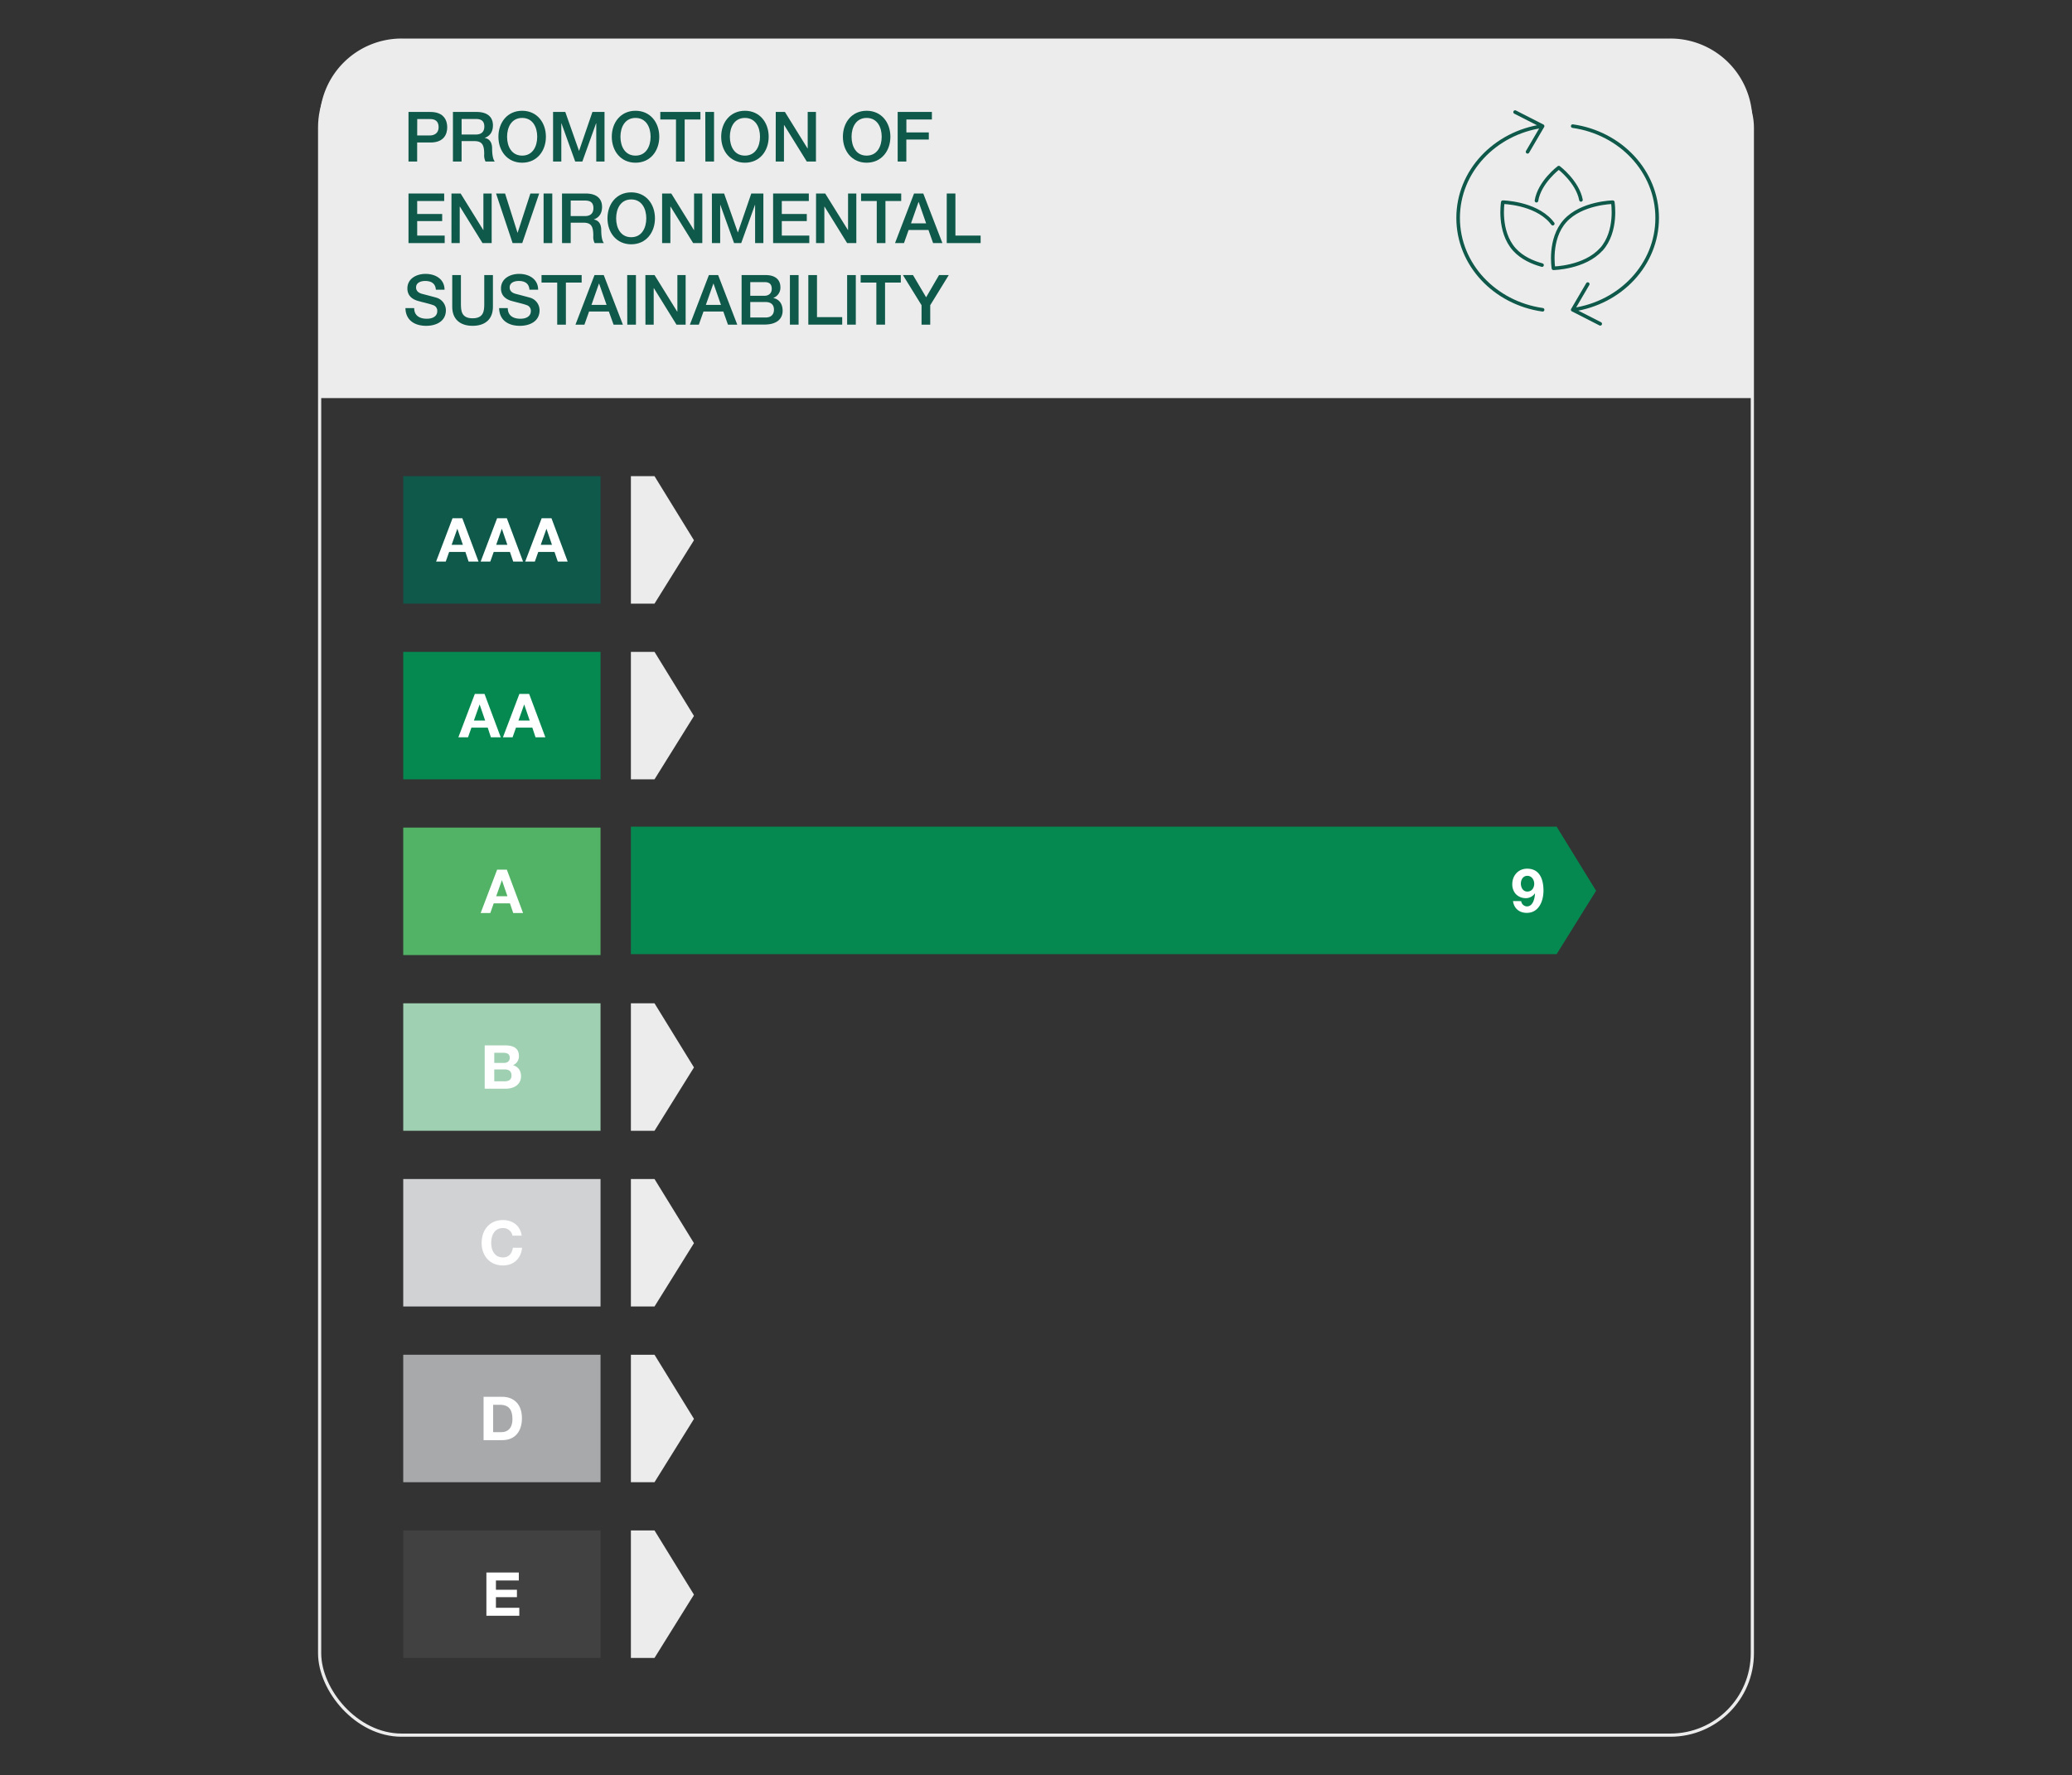 <svg id="Layer_1" data-name="Layer 1" xmlns="http://www.w3.org/2000/svg" xmlns:xlink="http://www.w3.org/1999/xlink" width="1300" height="1114" viewBox="0 0 1300 1114"><rect x="0" y="0" width="1300" height="1114" fill="#333333" stroke="none"/><defs><style>.cls-1,.cls-13,.cls-3{fill:none;}.cls-2{clip-path:url(#clip-path);}.cls-3{stroke:#ececec;stroke-width:2px;}.cls-4{fill:#ececec;}.cls-5{fill:#068951;}.cls-6{fill:#fff;}.cls-7{fill:#9ed0b1;}.cls-8{fill:#52b266;}.cls-9{fill:#0f594b;}.cls-10{fill:#d1d2d4;}.cls-11{fill:#a7a9ab;}.cls-12{fill:#414142;}.cls-13{stroke:#0f594b;stroke-linecap:round;stroke-linejoin:round;stroke-width:2.25px;}</style><clipPath id="clip-path"><rect class="cls-1" x="199.54" y="24.17" width="900.91" height="1065.65"/></clipPath></defs><title>library2-greenimpact-ratings-sustainability</title><g class="cls-2"><rect class="cls-3" x="200.54" y="28.64" width="898.91" height="1060.19" rx="51.42" ry="51.42"/><path class="cls-4" d="M252,24.18A51.43,51.43,0,0,0,200.54,75.6V249.8h898.92V75.6A51.42,51.42,0,0,0,1048,24.18Z"/></g><rect class="cls-5" x="252.99" y="409.06" width="123.79" height="79.99"/><path class="cls-6" d="M297.91,435.46H304l10.17,27.2H308L306,456.6H295.78l-2.13,6.06h-6.06Zm-.57,16.68h7.05l-3.43-10h-.08Z"/><path class="cls-6" d="M325.87,435.46H332l10.17,27.2H336l-2-6.06H323.74l-2.14,6.06h-6.05Zm-.57,16.68h7.05l-3.43-10h-.08Z"/><rect class="cls-7" x="252.99" y="629.59" width="123.79" height="79.99"/><path class="cls-6" d="M304.11,656H316.9c5.18,0,8.69,1.67,8.69,6.74a6,6,0,0,1-3.7,5.67c3.32,1,5,3.51,5,6.9,0,5.52-4.68,7.88-9.59,7.88H304.11Zm6,11h6.05c2.1,0,3.66-1,3.66-3.24,0-2.59-2-3.12-4.11-3.12h-5.6Zm0,11.54h6.4c2.36,0,4.41-.77,4.41-3.58s-1.75-3.89-4.3-3.89h-6.51Z"/><rect class="cls-8" x="252.99" y="519.33" width="123.79" height="79.99"/><path class="cls-6" d="M311.9,545.73H318l10.17,27.19H322l-2.06-6.06H309.76l-2.13,6.06h-6.06Zm-.58,16.68h7.05l-3.43-10h-.07Z"/><rect class="cls-9" x="252.99" y="298.8" width="123.79" height="79.99"/><path class="cls-6" d="M283.93,325.2h6.13l10.17,27.19H294l-2-6.05H281.8l-2.13,6.05h-6.06Zm-.57,16.68h7.05l-3.43-10h-.08Z"/><path class="cls-6" d="M311.89,325.2H318l10.17,27.19H322l-2.06-6.05H309.76l-2.14,6.05h-6.05Zm-.57,16.68h7l-3.42-10h-.08Z"/><path class="cls-6" d="M339.85,325.2H346l10.17,27.19h-6.21l-2.06-6.05H337.71l-2.13,6.05h-6.06Zm-.58,16.68h7.05l-3.43-10h-.07Z"/><path class="cls-6" d="M486.19,556.52c-.19-6.1,3.27-10.78,9.67-10.78,4.88,0,9.14,3.12,9.14,8.34,0,4-2.13,6.21-4.76,8.07s-5.75,3.39-7.69,6.13h12.6v4.65H485.58c0-6.17,3.81-8.8,8.41-11.92,2.37-1.6,5.56-3.24,5.6-6.51a3.85,3.85,0,0,0-4-4.12c-3.2,0-4.22,3.32-4.22,6.14Z"/><polygon class="cls-5" points="1001.4 558.97 976.65 518.74 395.83 518.74 395.83 598.73 976.65 598.73 1001.4 558.97"/><polygon class="cls-4" points="435.4 339.03 410.65 298.8 395.83 298.8 395.83 378.79 410.65 378.79 435.4 339.03"/><polygon class="cls-4" points="435.4 449.3 410.65 409.06 395.83 409.06 395.83 489.05 410.65 489.05 435.4 449.3"/><polygon class="cls-4" points="435.4 669.82 410.65 629.59 395.83 629.59 395.83 709.58 410.65 709.58 435.4 669.82"/><polygon class="cls-4" points="435.4 780.09 410.65 739.86 395.83 739.86 395.83 819.84 410.65 819.84 435.4 780.09"/><polygon class="cls-4" points="435.4 890.35 410.65 850.12 395.83 850.12 395.83 930.11 410.65 930.11 435.4 890.35"/><polygon class="cls-4" points="435.4 1000.61 410.65 960.38 395.83 960.38 395.83 1040.37 410.65 1040.37 435.4 1000.61"/><rect class="cls-10" x="252.99" y="739.85" width="123.79" height="79.99"/><path class="cls-6" d="M321.53,775.39a5.88,5.88,0,0,0-5.94-4.76c-5.37,0-7.39,4.57-7.39,9.33,0,4.53,2,9.1,7.39,9.1,3.66,0,5.71-2.51,6.17-6.09h5.79c-.61,6.78-5.3,11.12-12,11.12-8.42,0-13.37-6.28-13.37-14.13,0-8.07,4.95-14.36,13.37-14.36,6,0,11,3.51,11.73,9.79Z"/><rect class="cls-11" x="252.99" y="850.12" width="123.79" height="79.99"/><path class="cls-6" d="M303.4,876.52h11.73c7.05,0,12.34,4.41,12.34,13.44,0,7.88-4,13.75-12.34,13.75H303.4Zm6,22.16h5.33c3.47,0,6.78-2.13,6.78-8.15,0-5.48-1.9-9-7.84-9h-4.27Z"/><rect class="cls-12" x="252.99" y="960.38" width="123.79" height="79.99"/><path class="cls-6" d="M305.17,986.78h20.34v5H311.15v5.82h13.18v4.65H311.15v6.66h14.67v5H305.17Z"/><path class="cls-9" d="M256.3,70.25H270c8.89,0,10.59,5.75,10.59,9.63s-1.7,9.58-10.59,9.54h-8.27v11.94H256.3ZM261.75,85h8c2.44,0,5.45-1.22,5.45-5.14,0-4.1-2.49-5.15-5.36-5.15h-8.06Z"/><path class="cls-9" d="M284.18,70.25H299c6.8,0,10.28,3.14,10.28,8.41,0,6-4.13,7.49-5.14,7.84v.09c1.88.26,4.62,1.65,4.62,6.58,0,3.61.52,6.92,1.7,8.19h-5.84a8.76,8.76,0,0,1-.82-4.58c0-5.71-1.18-8.23-6.19-8.23h-8v12.81h-5.44Zm5.44,14.16h8.93c3.45,0,5.32-1.7,5.32-5,0-4-2.57-4.75-5.4-4.75h-8.85Z"/><path class="cls-9" d="M342.51,85.8c0,8.89-5.58,16.3-14.9,16.3s-14.9-7.41-14.9-16.3,5.57-16.29,14.9-16.29S342.51,76.92,342.51,85.8Zm-24.36,0c0,6,2.79,11.85,9.46,11.85s9.45-5.88,9.45-11.85S334.27,74,327.61,74,318.15,79.84,318.15,85.8Z"/><path class="cls-9" d="M347,70.25h7.67l8.58,24.35h.09l8.36-24.35h7.58v31.11h-5.18v-24H374l-8.62,24h-4.49l-8.63-24h-.08v24H347Z"/><path class="cls-9" d="M413.64,85.8c0,8.89-5.58,16.3-14.9,16.3s-14.9-7.41-14.9-16.3,5.57-16.29,14.9-16.29S413.64,76.92,413.64,85.8Zm-24.36,0c0,6,2.79,11.85,9.46,11.85s9.45-5.88,9.45-11.85S405.4,74,398.74,74,389.28,79.84,389.28,85.8Z"/><path class="cls-9" d="M414.28,70.25h25.18V75h-9.89v26.4h-5.44V75h-9.85Z"/><path class="cls-9" d="M442.51,70.25H448v31.11h-5.44Z"/><path class="cls-9" d="M482.28,85.8c0,8.89-5.58,16.3-14.9,16.3s-14.9-7.41-14.9-16.3,5.58-16.29,14.9-16.29S482.28,76.92,482.28,85.8Zm-24.35,0c0,6,2.79,11.85,9.45,11.85s9.46-5.88,9.46-11.85S474.05,74,467.38,74,457.93,79.84,457.93,85.8Z"/><path class="cls-9" d="M486.72,70.25h5.75l14.2,22.92h.09V70.25h5.18v31.11h-5.75L492,78.48h-.13v22.88h-5.18Z"/><path class="cls-9" d="M558.64,85.8c0,8.89-5.58,16.3-14.9,16.3s-14.9-7.41-14.9-16.3,5.58-16.29,14.9-16.29S558.64,76.92,558.64,85.8Zm-24.36,0c0,6,2.79,11.85,9.46,11.85s9.45-5.88,9.45-11.85S550.4,74,543.74,74,534.28,79.84,534.28,85.8Z"/><path class="cls-9" d="M563.21,70.25h21.47V75h-16V83.1h14.07v4.45H568.65v13.81h-5.44Z"/><path class="cls-9" d="M256.3,121.43h22.39v4.71H261.75v8.14h15.68v4.45H261.75v9.1H279v4.71H256.3Z"/><path class="cls-9" d="M283.26,121.43H289l14.21,22.92h.08V121.43h5.19v31.11h-5.75l-14.16-22.87h-.13v22.87h-5.19Z"/><path class="cls-9" d="M311.23,121.43h5.66l7.8,24.61h.08l8-24.61h5.53l-10.63,31.11h-6.06Z"/><path class="cls-9" d="M341.06,121.43h5.45v31.11h-5.45Z"/><path class="cls-9" d="M352.61,121.43h14.85c6.8,0,10.28,3.14,10.28,8.41,0,6-4.14,7.49-5.14,7.84v.09c1.88.26,4.62,1.65,4.62,6.58,0,3.61.52,6.92,1.7,8.19h-5.84a8.67,8.67,0,0,1-.83-4.58c0-5.7-1.17-8.23-6.18-8.23h-8v12.81h-5.44Zm5.44,14.16H367c3.44,0,5.32-1.7,5.32-5,0-4-2.57-4.75-5.4-4.75h-8.85Z"/><path class="cls-9" d="M410.93,137c0,8.89-5.57,16.3-14.89,16.3s-14.9-7.41-14.9-16.3,5.57-16.29,14.9-16.29S410.93,128.1,410.93,137Zm-24.35,0c0,6,2.79,11.85,9.46,11.85s9.45-5.88,9.45-11.85-2.79-11.85-9.45-11.85S386.58,131,386.58,137Z"/><path class="cls-9" d="M415.42,121.43h5.75l14.2,22.92h.09V121.43h5.18v31.11h-5.75l-14.16-22.87h-.13v22.87h-5.18Z"/><path class="cls-9" d="M446.65,121.43h7.66l8.59,24.35H463l8.37-24.35h7.58v31.11h-5.19v-24h-.08l-8.63,24h-4.49l-8.62-24h-.09v24h-5.18Z"/><path class="cls-9" d="M485.06,121.43h22.4v4.71H490.51v8.14h15.68v4.45H490.51v9.1h17.25v4.71h-22.7Z"/><path class="cls-9" d="M512,121.43h5.75L532,144.35h.08V121.43h5.19v31.11H531.5l-14.16-22.87h-.13v22.87H512Z"/><path class="cls-9" d="M540.25,121.43h25.18v4.71h-9.89v26.4h-5.45v-26.4h-9.84Z"/><path class="cls-9" d="M573.48,121.43h5.8l12,31.11h-5.84l-2.92-8.24H570.09l-2.92,8.24h-5.62Zm-1.91,18.73h9.49l-4.66-13.37h-.13Z"/><path class="cls-9" d="M594,121.43h5.44v26.4h15.82v4.71H594Z"/><path class="cls-9" d="M259.87,193.35c0,4.79,3.53,6.66,7.89,6.66,4.79,0,6.58-2.35,6.58-4.7a3.68,3.68,0,0,0-2.57-3.83c-2.18-.83-5-1.4-9.28-2.58-5.32-1.43-6.89-4.66-6.89-7.88,0-6.23,5.76-9.15,11.38-9.15,6.49,0,11.93,3.44,11.93,9.93h-5.44c-.27-4-3-5.49-6.71-5.49-2.53,0-5.71.92-5.71,4.06,0,2.17,1.48,3.39,3.7,4,.48.14,7.37,1.92,9,2.4a8.24,8.24,0,0,1,6,7.93c0,7-6.18,9.76-12.37,9.76-7.1,0-12.85-3.4-13-11.11Z"/><path class="cls-9" d="M283.74,172.61h5.45v18.12c0,4.19.26,9,7.32,9s7.32-4.83,7.32-9V172.61h5.44v19.91c0,8-5.1,11.94-12.76,11.94s-12.77-4-12.77-11.94Z"/><path class="cls-9" d="M318.59,193.35c0,4.79,3.53,6.66,7.88,6.66,4.8,0,6.58-2.35,6.58-4.7a3.67,3.67,0,0,0-2.57-3.83c-2.18-.83-5-1.4-9.28-2.58-5.31-1.43-6.88-4.66-6.88-7.88,0-6.23,5.75-9.15,11.37-9.15,6.49,0,11.94,3.44,11.94,9.93h-5.45c-.26-4-3-5.49-6.71-5.49-2.52,0-5.7.92-5.7,4.06,0,2.17,1.48,3.39,3.7,4,.48.14,7.36,1.92,9,2.4a8.24,8.24,0,0,1,6.06,7.93c0,7-6.19,9.76-12.37,9.76-7.11,0-12.86-3.4-13-11.11Z"/><path class="cls-9" d="M339.76,172.61h25.18v4.71h-9.89v26.4H349.6v-26.4h-9.84Z"/><path class="cls-9" d="M373,172.61h5.8l12,31.11h-5.84L382,195.48H369.59l-2.91,8.24h-5.62Zm-1.91,18.73h9.49L375.91,178h-.13Z"/><path class="cls-9" d="M393.51,172.61H399v31.11h-5.44Z"/><path class="cls-9" d="M404.92,172.61h5.75l14.2,22.92H425V172.61h5.18v31.11h-5.75l-14.16-22.87h-.13v22.87h-5.18Z"/><path class="cls-9" d="M444.77,172.61h5.8l12,31.11h-5.84l-2.92-8.24H441.38l-2.92,8.24h-5.62Zm-1.91,18.73h9.49L447.69,178h-.13Z"/><path class="cls-9" d="M465.29,172.61h15.12c5.57,0,9.23,2.53,9.23,7.71a6.83,6.83,0,0,1-4.44,6.62V187c3.79.83,5.83,3.79,5.83,8,0,4.88-3.39,8.67-11.45,8.67H465.29Zm5.44,13h8.89c2.61,0,4.58-1.53,4.58-4.32,0-3.13-1.62-4.26-4.58-4.26h-8.89Zm0,13.63h9.63c3.31,0,5.23-1.78,5.23-4.92s-1.92-4.79-5.23-4.79h-9.63Z"/><path class="cls-9" d="M495.6,172.61h5.45v31.11H495.6Z"/><path class="cls-9" d="M507.15,172.61h5.44V199h15.82v4.71H507.15Z"/><path class="cls-9" d="M531.5,172.61h5.44v31.11H531.5Z"/><path class="cls-9" d="M540,172.61h25.18v4.71h-9.89v26.4h-5.45v-26.4H540Z"/><path class="cls-9" d="M578.19,191.52l-11.68-18.91h6.32l8.23,13.94,8.11-13.94h6.1l-11.63,18.91v12.2h-5.45Z"/><path class="cls-6" d="M954.4,565.47a3.82,3.82,0,0,0,3.58,3.32c3.92,0,4.95-5.15,5.1-8.12l-.07-.07a6.8,6.8,0,0,1-6,3,8.52,8.52,0,0,1-6.13-2.74,9.19,9.19,0,0,1-2.06-6c0-5.44,3.77-9.75,9.33-9.75,8.08,0,10.25,7,10.25,13.79,0,6.51-2.9,13.94-10.48,13.94-4.61,0-8-2.7-8.64-7.39Zm8.19-10.93c0-2.47-1.6-4.95-4.31-4.95s-4.07,2.48-4.07,4.88,1.29,5,4.07,5S962.59,557.17,962.59,554.54Z"/><g class="cls-2"><path class="cls-13" d="M1004,203.2l-17.26-8.81,9.44-16.13M950.59,70.33l17.26,8.81-9.44,16.13m9.44-16.13c-30,4.26-53,28.4-53,57.62s23,53.36,53,57.63m18.88,0c30-4.27,53-28.4,53-57.63s-23-53.36-53-57.62m5.19,46.3C989.72,114,978,105.17,978,105.17s-12.1,9.06-14,20.77m10.23,14.42c-.43-.57-.88-1.13-1.36-1.67-10.29-11.46-30-11.82-30-11.82s-3,18.21,7.25,29.67c4.74,5.28,11.48,8.2,17.38,9.81m37.14-9.81c10.29-11.46,7.25-29.67,7.25-29.67s-19.73.36-30,11.82-7.24,29.66-7.24,29.66S994.26,168,1004.55,156.54Z"/></g></svg>